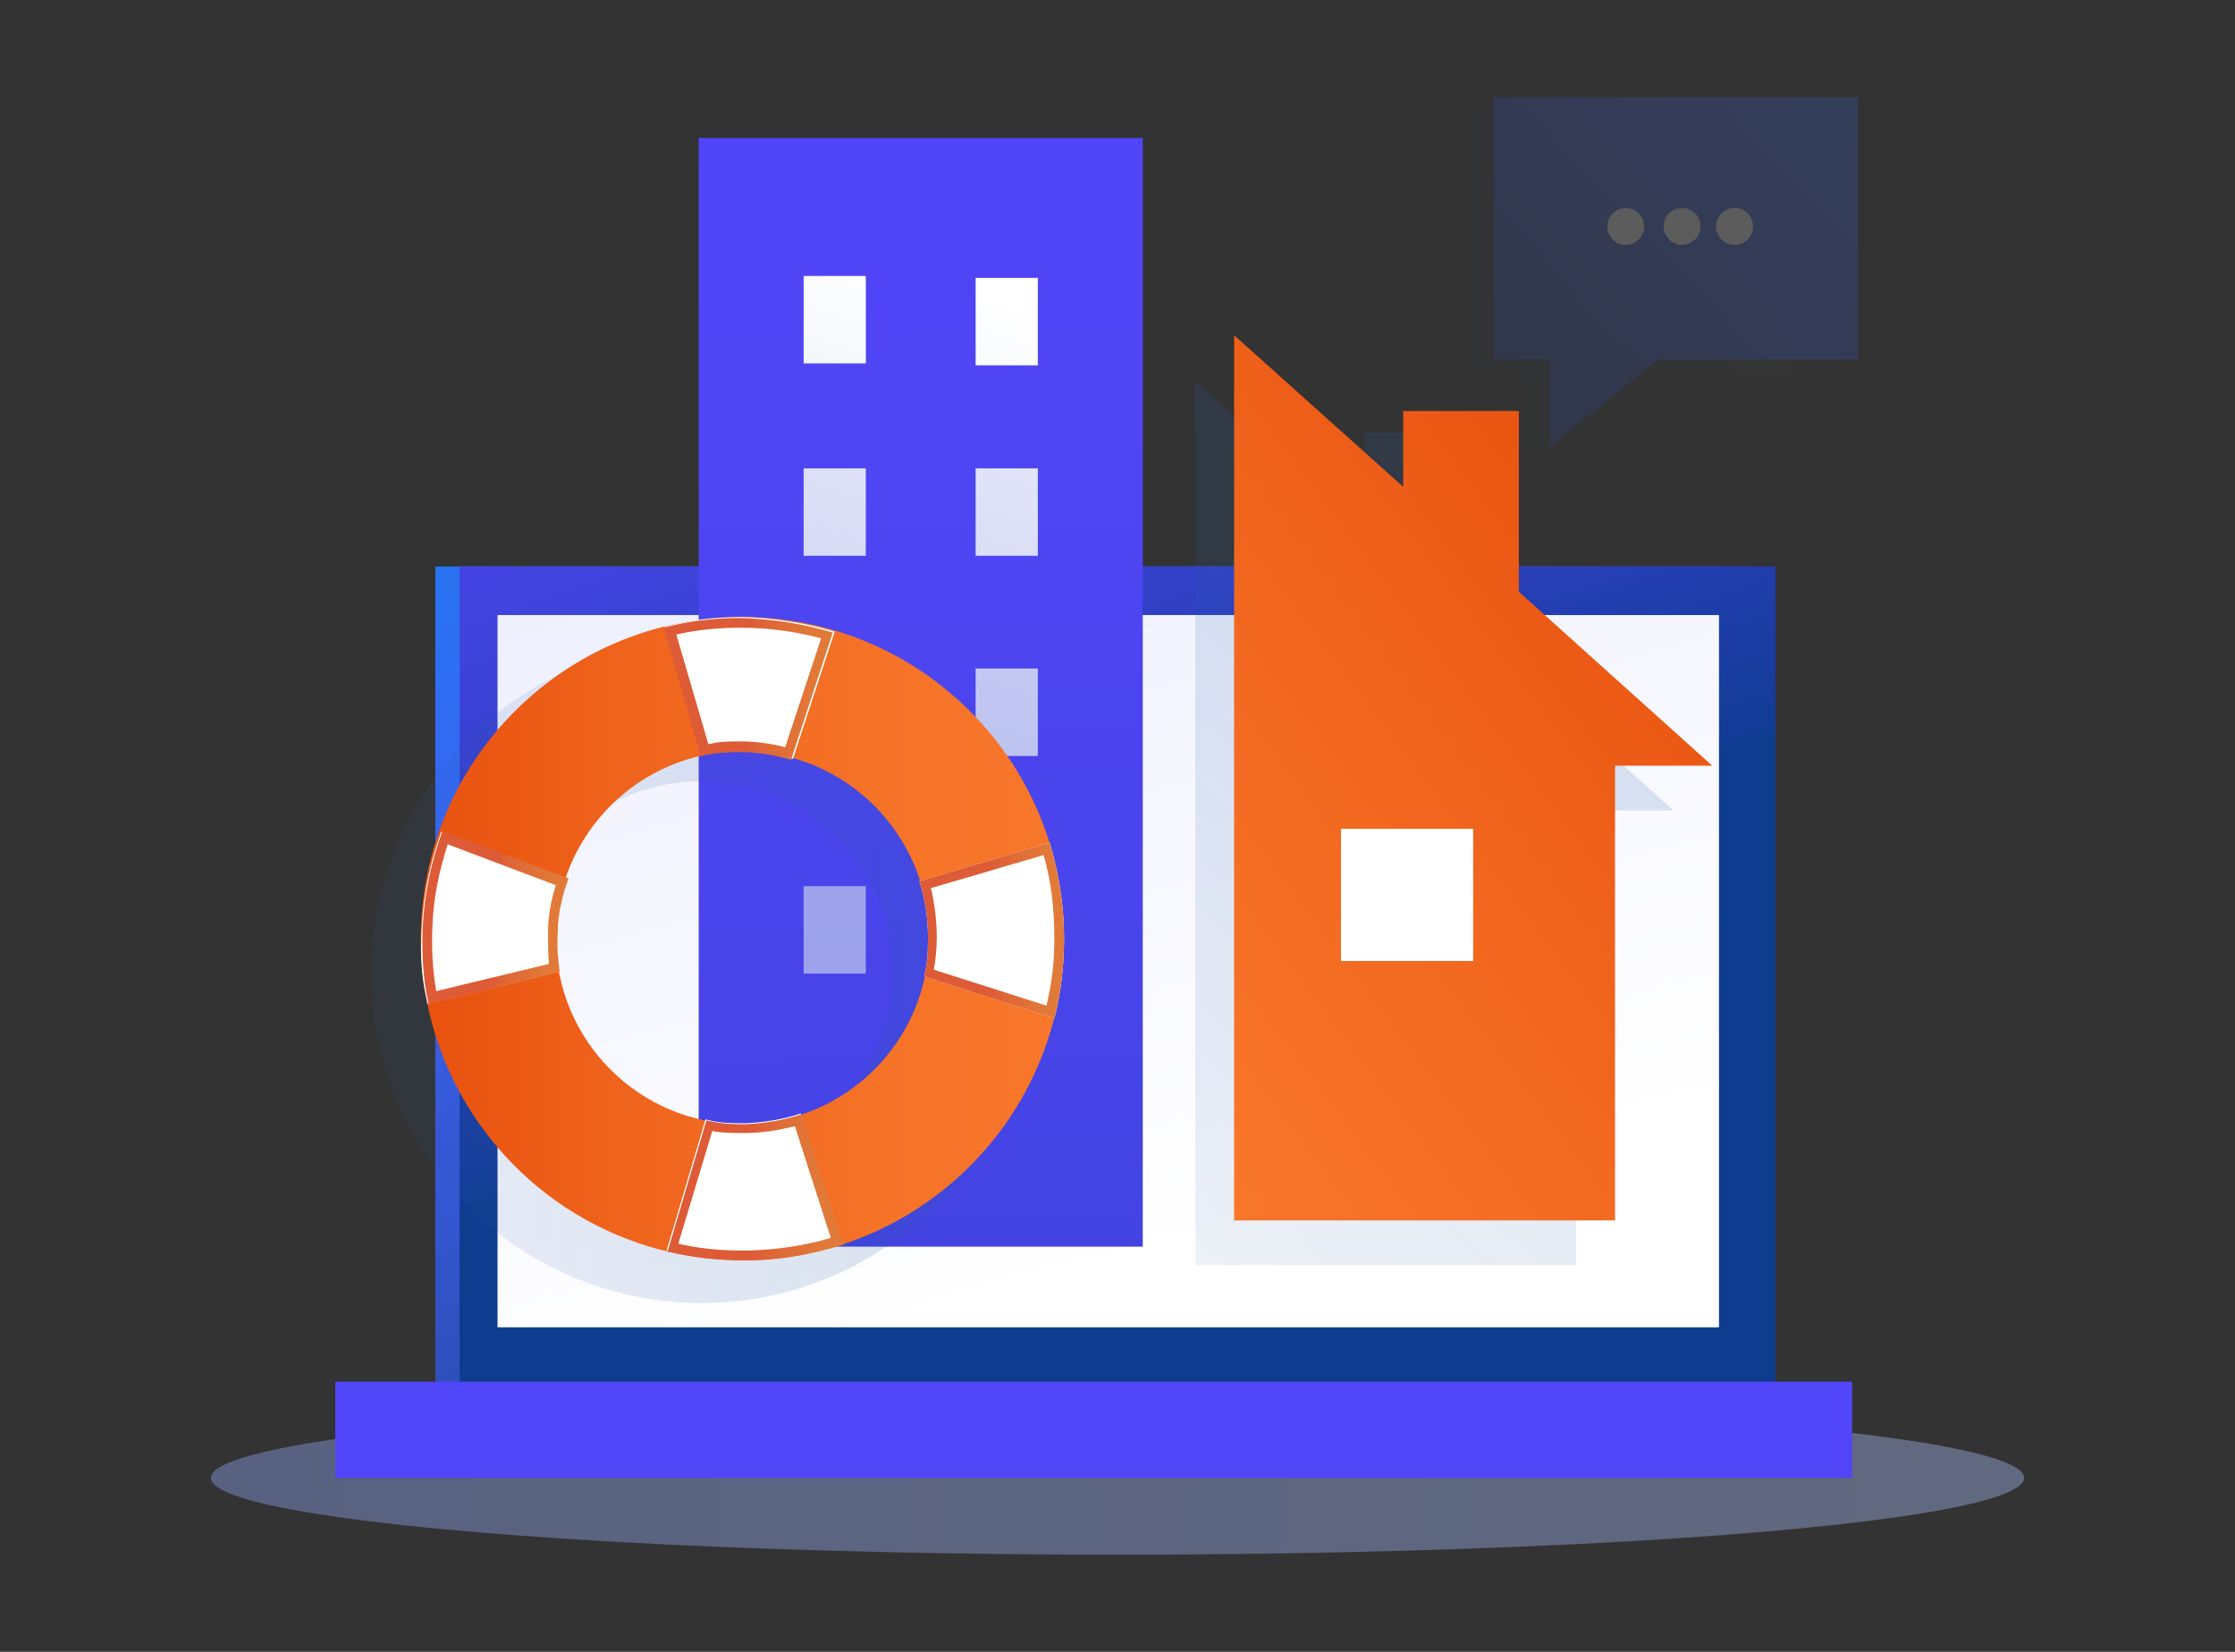 <?xml version="1.0" encoding="UTF-8"?><svg id="c" xmlns="http://www.w3.org/2000/svg" width="230" height="170" xmlns:xlink="http://www.w3.org/1999/xlink" viewBox="0 0 230 170"><rect x="0" y="0" width="230" height="170" fill="#333333" stroke="none"/><defs><linearGradient id="e" x1="21.7" y1="152.1" x2="208.3" y2="152.1" gradientUnits="userSpaceOnUse"><stop offset="0" stop-color="#8ea6f2"/><stop offset="1" stop-color="#a6b9f2"/></linearGradient><linearGradient id="f" x1="91.4" y1="25.5" x2="121.8" y2="134.4" gradientUnits="userSpaceOnUse"><stop offset="0" stop-color="#1e7eef"/><stop offset=".5" stop-color="#3c60f4"/><stop offset="1" stop-color="#2a4baa"/></linearGradient><linearGradient id="g" x1="75.4" y1="-8" x2="114.5" y2="99.6" gradientUnits="userSpaceOnUse"><stop offset="0" stop-color="#5246f9"/><stop offset=".2" stop-color="#4f45f5"/><stop offset=".4" stop-color="#4744e8"/><stop offset=".6" stop-color="#3a42d4"/><stop offset=".8" stop-color="#283fb8"/><stop offset="1" stop-color="#113c95"/><stop offset="1" stop-color="#0e3c8f"/></linearGradient><linearGradient id="h" x1="95.5" y1="33.5" x2="122.2" y2="129.3" gradientUnits="userSpaceOnUse"><stop offset="0" stop-color="#ebedfe"/><stop offset="1" stop-color="#fff"/></linearGradient><linearGradient id="i" x1="93.8" y1="-23.4" x2="97" y2="304" xlink:href="#g"/><linearGradient id="j" x1="72.3" y1="73.6" x2="88.4" y2="25.5" gradientUnits="userSpaceOnUse"><stop offset="0" stop-color="#d5e0ee"/><stop offset="1" stop-color="#fff"/></linearGradient><linearGradient id="k" x1="88.3" y1="78.9" x2="104.4" y2="30.9" xlink:href="#j"/><linearGradient id="l" x1="78.2" y1="75.6" x2="94.3" y2="27.5" xlink:href="#j"/><linearGradient id="m" x1="94.2" y1="80.9" x2="110.3" y2="32.8" xlink:href="#j"/><linearGradient id="n" x1="77.1" y1="106.1" x2="125.9" y2="-75.4" xlink:href="#j"/><linearGradient id="o" x1="100.4" y1="83" x2="116.5" y2="34.9" xlink:href="#j"/><linearGradient id="p" x1="82.7" y1="107.6" x2="131.5" y2="-73.9" xlink:href="#j"/><linearGradient id="q" x1="99.2" y1="112.1" x2="148.1" y2="-69.5" xlink:href="#j"/><linearGradient id="r" x1="111.2" y1="119.5" x2="167" y2="57.7" gradientUnits="userSpaceOnUse"><stop offset="0" stop-color="#285ba5" stop-opacity=".3"/><stop offset="1" stop-color="#285ba5" stop-opacity=".6"/></linearGradient><linearGradient id="s" x1="38.2" y1="100.1" x2="106.2" y2="100.1" xlink:href="#r"/><linearGradient id="t" x1="43.3" y1="96.6" x2="109.5" y2="96.6" gradientUnits="userSpaceOnUse"><stop offset="0" stop-color="#e8510e"/><stop offset=".3" stop-color="#ef631c"/><stop offset=".7" stop-color="#f57227"/><stop offset="1" stop-color="#f8772b"/></linearGradient><linearGradient id="u" x1="68.2" y1="70.5" x2="85.7" y2="71" gradientUnits="userSpaceOnUse"><stop offset=".5" stop-color="#dd5b36"/><stop offset=".6" stop-color="#df6737"/><stop offset=".9" stop-color="#e17a38"/></linearGradient><linearGradient id="v" x1="68.4" y1="122.4" x2="86.6" y2="122" xlink:href="#u"/><linearGradient id="w" x1="94.6" y1="95.7" x2="109.5" y2="95.7" xlink:href="#u"/><linearGradient id="x" x1="43.6" y1="94.4" x2="58.2" y2="95.2" xlink:href="#u"/><linearGradient id="y" x1="177.3" y1="57" x2="112" y2="106" gradientUnits="userSpaceOnUse"><stop offset="0" stop-color="#e8510e"/><stop offset=".5" stop-color="#f1661e"/><stop offset="1" stop-color="#f8772b"/></linearGradient><linearGradient id="z" x1="751.5" y1="35.5" x2="792.1" y2="14.2" gradientTransform="translate(-601.5)" xlink:href="#r"/><linearGradient id="aa" x1="203.3" y1="-6" x2="156.7" y2="38.5" xlink:href="#f"/><linearGradient id="ab" x1="165.2" y1="23.9" x2="168.9" y2="23.9" xlink:href="#r"/><linearGradient id="ac" x1="171" y1="23.9" x2="174.8" y2="23.9" xlink:href="#r"/><linearGradient id="ad" x1="176.4" y1="23.9" x2="180.2" y2="23.9" xlink:href="#r"/></defs><g id="d"><ellipse cx="115" cy="152.1" rx="93.3" ry="7.9" fill="url(#e)" opacity=".4"/><rect x="44.8" y="58.3" width="135.4" height="85.5" fill="url(#f)"/><rect x="47.3" y="58.3" width="135.4" height="85.5" fill="url(#g)"/><rect x="34.5" y="142.2" width="156.1" height="9.9" fill="#5246f9"/><rect x="51.2" y="63.3" width="125.7" height="73.3" fill="url(#h)"/><rect x="71.9" y="14.2" width="45.7" height="114.1" fill="url(#i)"/><rect x="82.7" y="28.4" width="6.4" height="9" fill="url(#j)"/><rect x="100.4" y="28.6" width="6.4" height="9" fill="url(#k)"/><rect x="82.7" y="48.2" width="6.4" height="9" fill="url(#l)" opacity=".9"/><rect x="100.4" y="48.2" width="6.4" height="9" fill="url(#m)" opacity=".9"/><rect x="82.7" y="68.8" width="6.4" height="9" fill="url(#n)" opacity=".8"/><rect x="100.4" y="68.8" width="6.4" height="9" fill="url(#o)" opacity=".8"/><rect x="82.7" y="91.2" width="6.4" height="9" fill="url(#p)" opacity=".6"/><rect x="100.4" y="91.2" width="6.4" height="9" fill="url(#q)" opacity=".6"/><polygon points="123 130.2 162.2 130.2 162.2 125.1 162.2 116.6 162.2 83.4 172.2 83.4 152.3 65.5 152.3 44.5 140.4 44.5 140.4 54.8 123 39.2 123 130.2" fill="url(#r)" opacity=".3"/><path d="M72.2,66.1c-18.8,0-34,15.2-34,34s15.2,34,34,34,34-15.2,34-34-15.2-34-34-34ZM72.2,119.8c-10.9,0-19.7-8.8-19.7-19.7s8.8-19.7,19.7-19.7,19.7,8.8,19.7,19.7-8.8,19.7-19.7,19.7Z" fill="url(#s)" opacity=".3"/><path d="M76.4,63.5c-18.3,0-33.1,14.8-33.1,33.1s14.8,33.1,33.1,33.1,33.1-14.8,33.1-33.1-14.8-33.1-33.1-33.1ZM76.4,115.7c-10.6,0-19.2-8.6-19.2-19.2s8.6-19.2,19.2-19.2,19.2,8.6,19.2,19.2-8.6,19.2-19.2,19.2Z" fill="url(#t)"/><path d="M76.3,77.3c1.8,0,3.6.3,5.3.8l4.3-13.1c-3-.9-6.2-1.4-9.5-1.5-2.8,0-5.4.3-8,1l3.8,13.2c1.3-.3,2.7-.4,4.1-.4Z" fill="#fff"/><path d="M76.2,64.6h.1c2.8,0,5.6.4,8.2,1.1l-3.7,11.2c-1.5-.4-3.1-.6-4.6-.6h0c-1.1,0-2.2,0-3.3.3l-3.3-11.3c2.2-.5,4.4-.7,6.6-.7h0M76.2,63.6c-2.7,0-5.3.3-7.9,1l3.8,13.2c1.3-.3,2.7-.4,4-.4s0,0,0,0c1.8,0,3.6.3,5.3.8l4.3-13.1c-3-.9-6.2-1.4-9.5-1.5,0,0,0,0-.1,0h0Z" fill="url(#u)"/><path d="M76.8,115.6c-1.4,0-2.8,0-4.2-.4l-4,13.5c2.7.7,5.6,1,8.5.9,3.3,0,6.6-.7,9.6-1.6l-4.3-13.4c-1.8.6-3.7.9-5.6,1Z" fill="#fff"/><path d="M81.8,115.9l3.7,11.5c-2.7.8-5.5,1.2-8.4,1.3-.3,0-.5,0-.8,0-2.2,0-4.3-.2-6.5-.7l3.5-11.6c1,.2,2,.2,3,.2s.3,0,.5,0c1.7,0,3.4-.3,5-.7M82.4,114.7c-1.8.6-3.7.9-5.6,1-.1,0-.3,0-.4,0-1.3,0-2.5-.1-3.7-.4l-4,13.5c2.5.6,5.1.9,7.7.9s.5,0,.8,0c3.3,0,6.6-.7,9.6-1.6l-4.3-13.4h0Z" fill="url(#v)"/><path d="M108.1,86.7l-13.5,4c.6,1.8.9,3.8.9,5.8s-.1,2.7-.4,4l13.4,4.3c.7-2.7,1-5.4,1-8.3s-.5-6.7-1.5-9.8Z" fill="#fff"/><path d="M107.4,88c.8,2.8,1.1,5.6,1.1,8.5s-.3,4.7-.8,7l-11.6-3.7c.2-1.1.3-2.2.3-3.3,0-1.7-.2-3.4-.6-5.1l11.6-3.4M108.1,86.7l-13.5,4c.6,1.8.9,3.8.9,5.8s-.1,2.7-.4,4l13.4,4.3c.7-2.7,1-5.4,1-8.3s-.5-6.7-1.5-9.8h0Z" fill="url(#w)"/><path d="M57.3,96c0-1.9.5-3.8,1.1-5.5l-13-4.9c-1.1,3-1.8,6.3-2,9.7s0,5.4.6,8l13.5-3.3c-.2-1.3-.3-2.7-.2-4.1Z" fill="#fff"/><path d="M46.1,86.9l11.1,4.2c-.5,1.6-.8,3.2-.8,4.8,0,1.1,0,2.2.1,3.3l-11.6,2.8c-.4-2.2-.5-4.5-.4-6.7.1-2.9.7-5.7,1.6-8.5M45.5,85.6c-1.1,3-1.8,6.3-2,9.7-.1,2.7,0,5.4.6,8l13.5-3.3c-.2-1.3-.3-2.7-.2-4.1,0-1.9.5-3.8,1.1-5.5l-13-4.9h0Z" fill="url(#x)"/><polygon points="127 125.6 166.2 125.6 166.2 120.5 166.2 112 166.2 78.8 176.2 78.8 156.3 60.9 156.3 42.3 144.4 42.3 144.4 50.1 127 34.5 127 125.6" fill="url(#y)"/><rect x="138" y="85.3" width="13.6" height="13.6" fill="#fff"/><g opacity=".2"><polygon points="189.1 38.3 189.1 11.3 151.5 11.3 151.5 38.3 157.3 38.3 157.3 47.3 168.4 38.3 189.1 38.3" fill="url(#z)" opacity=".3"/><polygon points="191.2 37 191.2 10 153.7 10 153.7 37 159.5 37 159.5 46 170.6 37 191.2 37" fill="url(#aa)"/><circle cx="167.1" cy="23.9" r="1.9" fill="url(#ab)" opacity=".3"/><circle cx="172.9" cy="23.9" r="1.9" fill="url(#ac)" opacity=".3"/><circle cx="178.3" cy="23.9" r="1.9" fill="url(#ad)" opacity=".3"/><circle cx="167.3" cy="23.3" r="1.9" fill="#fff"/><circle cx="173.1" cy="23.3" r="1.9" fill="#fff"/><circle cx="178.5" cy="23.3" r="1.9" fill="#fff"/></g></g></svg>